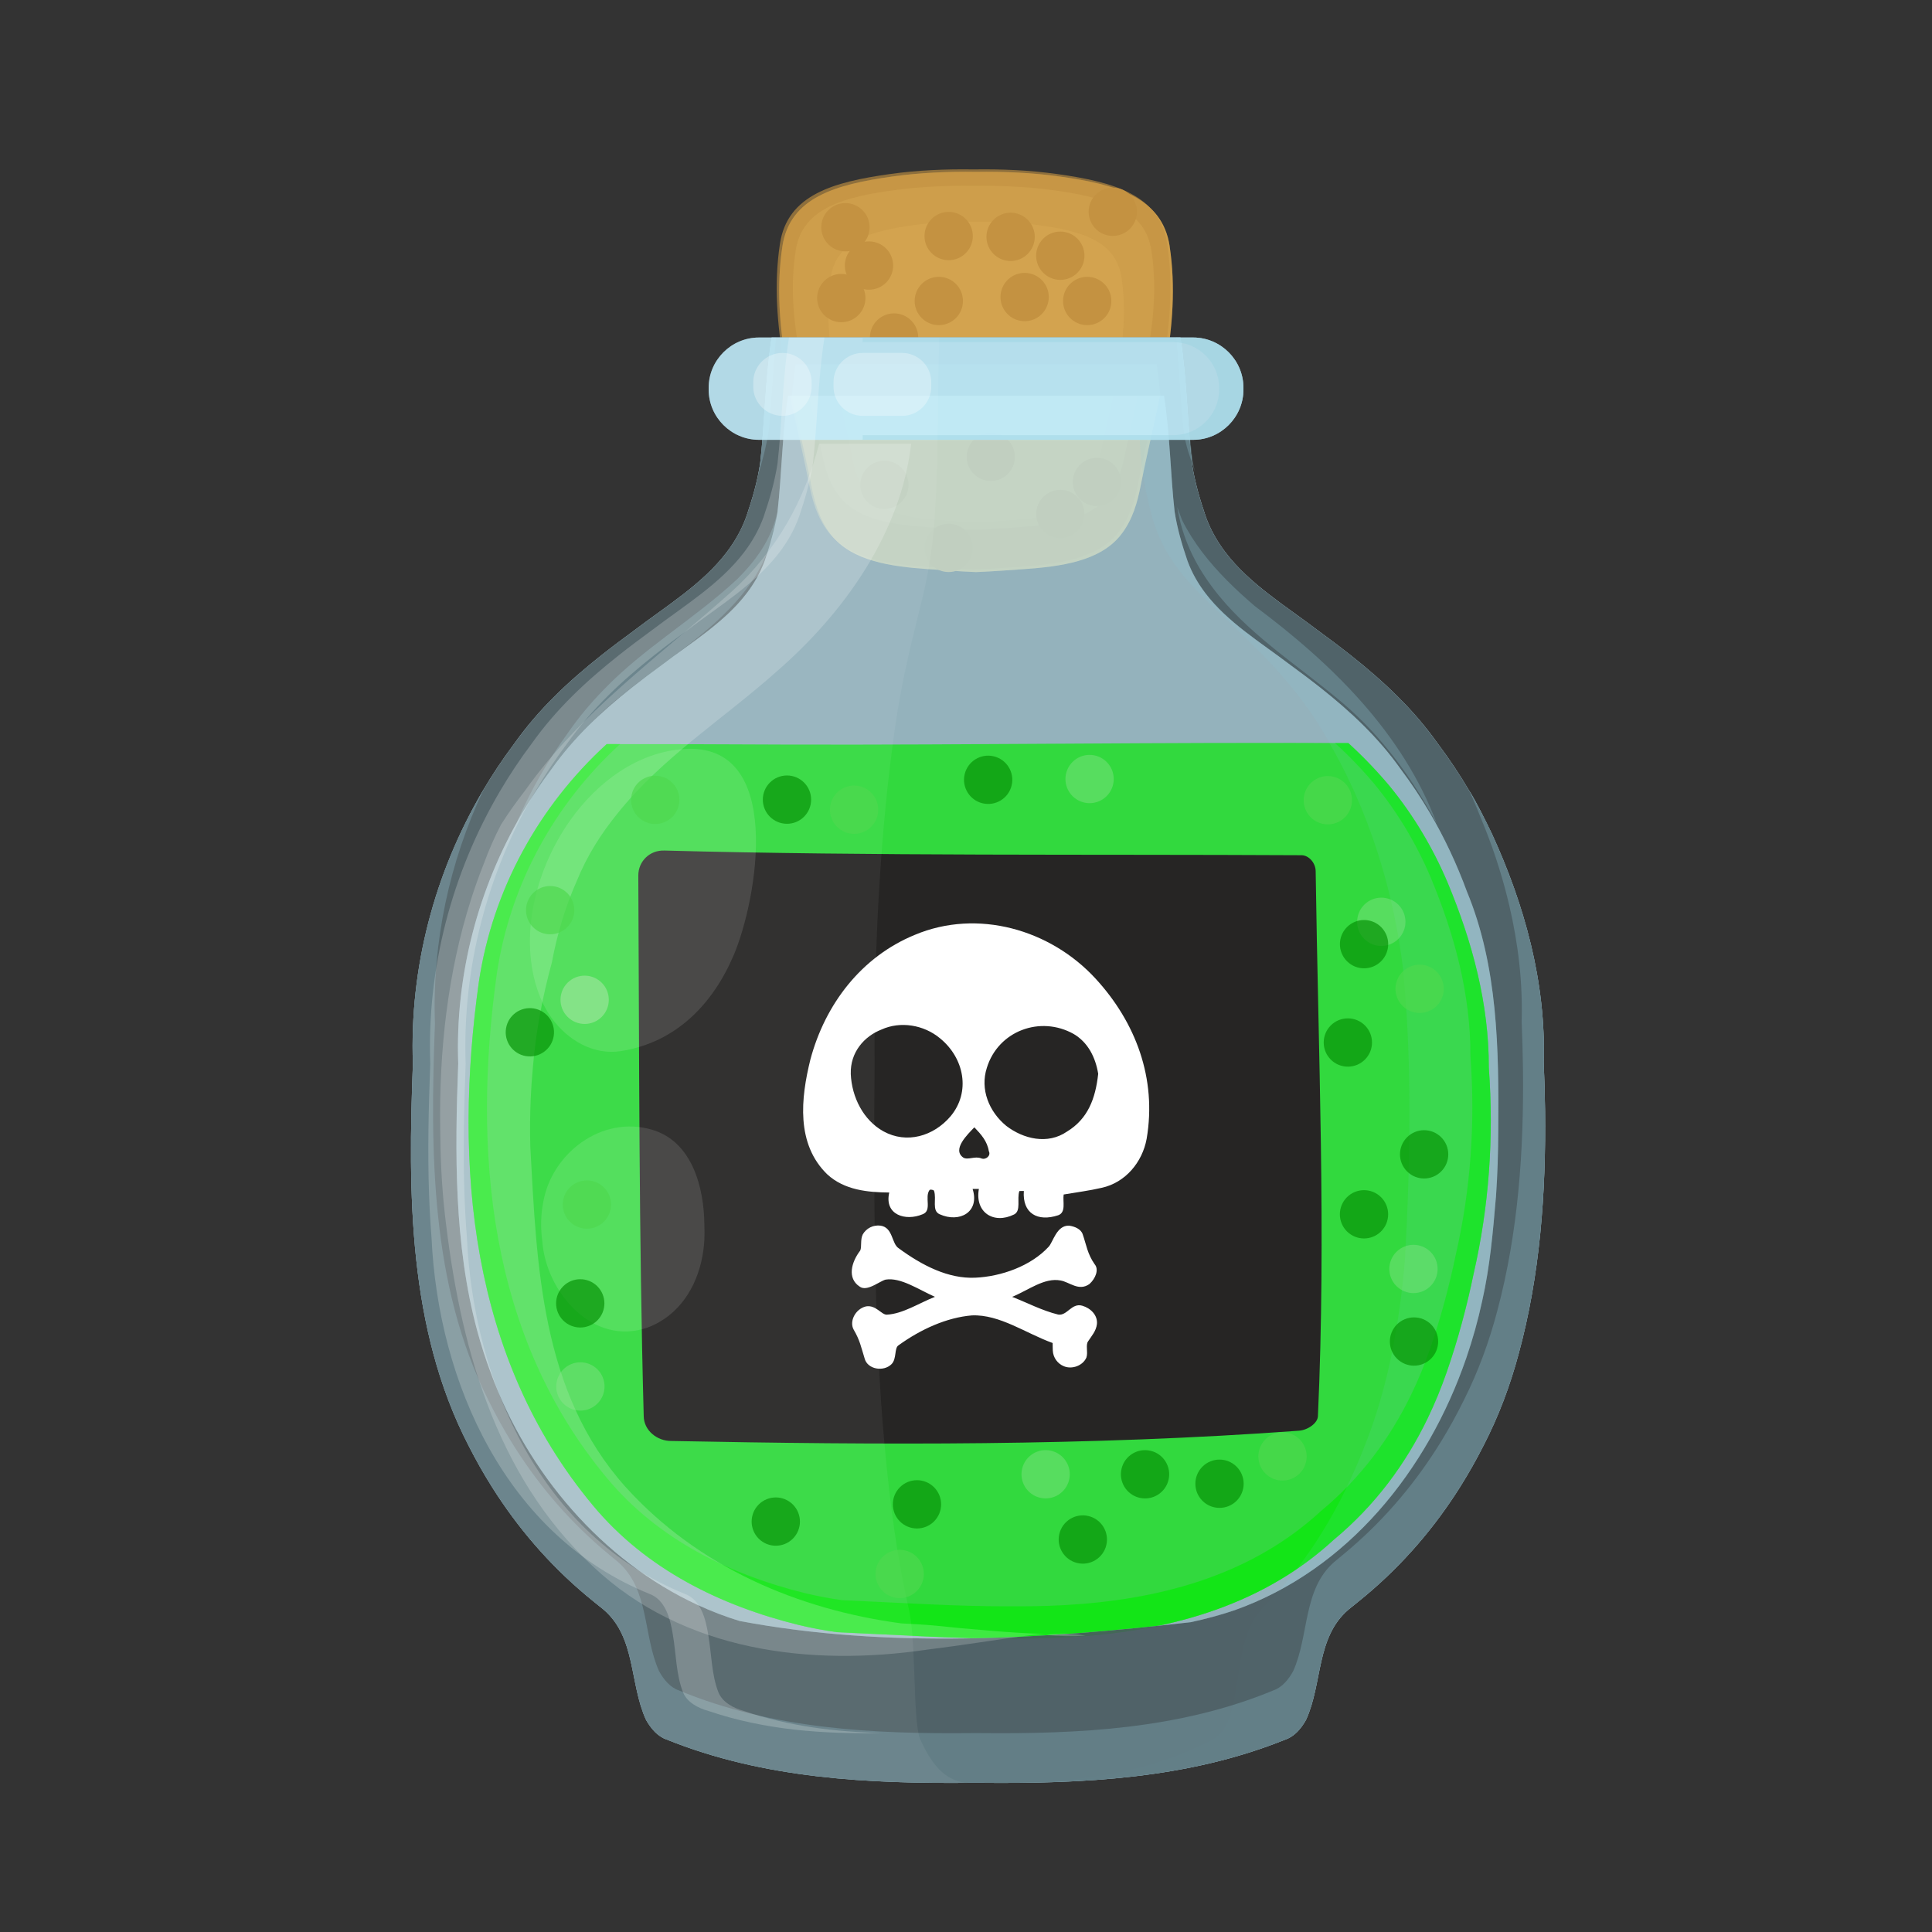 <svg height="80" viewBox="0 0 80 80" width="80" xmlns="http://www.w3.org/2000/svg"><rect x="0" y="0" width="80" height="80" fill="#333333" stroke="none"/><g fill="none" transform="translate(17 7)"><path d="m31.434 3.195c-.308-2.029-2.211-2.557-4.553-2.886-1.132-.159-2.297-.21-3.465-.192-1.168-.018-2.333.033-3.465.192-2.342.329-4.245.857-4.553 2.886-.508 3.352.549 6.609 1.194 9.891.141.716.34 1.443.826 2.061.861 1.095 2.484 1.311 4.009 1.419.598.042 1.277.093 1.988.123.711-.03 1.39-.081 1.988-.123 1.525-.108 3.148-.324 4.009-1.419.487-.618.686-1.345.826-2.061.645-3.282 1.703-6.539 1.194-9.891z" fill="#d3a34f"/><path d="m31.434 3.195c-.308-2.029-2.211-2.557-4.553-2.886-1.132-.159-2.297-.21-3.465-.192-1.168-.018-2.333.033-3.465.192-2.342.329-4.245.857-4.553 2.886-.508 3.352.549 6.609 1.194 9.891.141.716.34 1.443.826 2.061.861 1.095 2.484 1.311 4.009 1.419.598.042 1.277.093 1.988.123.711-.03 1.39-.081 1.988-.123 1.525-.108 3.148-.324 4.009-1.419.487-.618.686-1.345.826-2.061.645-3.282 1.703-6.539 1.194-9.891zm-2.893 8.725c-.106.538-.255 1.084-.621 1.548-.647.823-1.866.985-3.011 1.066-.449.032-.959.07-1.493.093-.534-.022-1.044-.061-1.493-.093-1.145-.081-2.364-.243-3.011-1.066-.365-.464-.515-1.01-.621-1.548-.485-2.465-1.279-4.912-.897-7.429.231-1.524 1.661-1.921 3.42-2.168.851-.119 1.725-.158 2.603-.144.877-.013 1.752.025 2.603.144 1.759.247 3.189.643 3.42 2.168.382 2.518-.412 4.964-.897 7.429z" fill="#c49241" opacity=".31"/><path d="m31.332 3.093c-.308-2.029-2.211-2.557-4.553-2.886-1.132-.159-2.297-.21-3.465-.192-1.168-.018-2.333.033-3.465.192-2.342.329-4.245.857-4.553 2.886-.508 3.352.549 6.609 1.194 9.891.141.716.34 1.443.826 2.061.861 1.095 2.484 1.311 4.009 1.419.598.042 1.277.093 1.988.123.711-.03 1.39-.081 1.988-.123 1.525-.108 3.148-.324 4.009-1.419.487-.618.686-1.345.826-2.061.645-3.282 1.703-6.539 1.194-9.891zm-1.756 8.748c-.129.616-.312 1.24-.758 1.772-.791.941-2.28 1.127-3.68 1.219-.549.036-1.172.08-1.825.106-.653-.026-1.276-.07-1.825-.106-1.4-.093-2.889-.278-3.68-1.219-.447-.531-.629-1.156-.758-1.772-.592-2.82-1.563-5.619-1.096-8.5.282-1.744 2.029-2.197 4.178-2.48 1.039-.137 2.108-.18 3.18-.165 1.072-.015 2.141.029 3.18.165 2.149.283 3.896.736 4.178 2.48.467 2.881-.504 5.68-1.096 8.5z" fill="#c49241" opacity=".63"/><circle cx="20.021" cy="6.976" fill="#c49241" r="1"/><circle cx="24.027" cy="11.918" fill="#c49241" r="1"/><circle cx="26.905" cy="14.281" fill="#c49241" r="1"/><circle cx="19.615" cy="13.08" fill="#c49241" r="1" transform="matrix(.924 -.383 .383 .924 -3.512 8.502)"/><circle cx="22.282" cy="15.687" fill="#c49241" r="1"/><circle cx="28.427" cy="12.956" fill="#c49241" r="1" transform="matrix(.16 -.987 .987 .16 11.085 38.94)"/><circle cx="29.078" cy="1.769" fill="#c49241" r="1"/><path d="m46.922 36.971c.097-3.303-.799-6.521-2.159-9.474-.278-.592-.584-1.171-.916-1.736-.398-.677-.834-1.333-1.307-1.962-1.019-1.44-2.262-2.598-3.611-3.665-.45-.356-.911-.702-1.381-1.045-1.328-1.01-2.806-1.904-3.805-3.216-.333-.437-.613-.921-.813-1.473-.248-.731-.452-1.424-.574-2.197-.187-1.628-.204-3.489-.478-5.228h-16.925c-.274 1.738-.291 3.6-.478 5.228-.122.774-.326 1.466-.574 2.197-.2.552-.48 1.035-.813 1.473-.999 1.312-2.477 2.206-3.805 3.216-.469.343-.931.689-1.381 1.045-1.349 1.068-2.592 2.226-3.611 3.665-.473.63-.909 1.285-1.307 1.962-1.991 3.386-3.029 7.316-2.887 11.288-0.0.009-.001.019-.001.029-.202 5.306-.202 10.927 2.305 15.779.297.586.62 1.158.97 1.714 1.05 1.667 2.346 3.189 3.913 4.501.229.192.464.379.7.569 1.359 1.153 1.074 3.067 1.767 4.574.204.366.489.693.855.815 4.032 1.629 8.39 1.833 12.626 1.792.061 0 .122-0.0.183-.001.061 0.0.122.001.183.001 4.236.041 8.594-.163 12.626-1.792.366-.122.652-.448.855-.815.693-1.507.407-3.421 1.767-4.574.235-.19.47-.377.7-.569 1.567-1.312 2.864-2.834 3.913-4.501.35-.556.673-1.128.97-1.714.313-.607.588-1.225.827-1.853.239-.628.444-1.267.619-1.913.898-3.285 1.142-6.706 1.102-10.114-.008-.674-.029-1.343-.057-2.005z" fill="#c0eaf9" opacity=".69"/><path d="m44.649 37.218c.008-2.654-.684-5.22-1.706-7.671-.304-.719-.659-1.418-1.061-2.089-.403-.671-.854-1.314-1.353-1.922-.525-.625-1.092-1.216-1.696-1.766-7.739-.041-15.477.082-23.217.061-1.249-.006-2.498-.011-3.746-.015-1.249-.004-2.498-.006-3.747-.006-2.81 2.566-4.725 6.028-5.295 9.857-1.059 7.576-.366 15.559 4.725 21.668 2.199 2.647 5.295 4.154 8.514 4.949.524.125 1.052.225 1.585.3 1.222.052 2.455.122 3.691.177 1.236.055 2.477.095 3.716.088 3.876.021 7.916-.513 11.253-2.625.667-.422 1.307-.908 1.911-1.462 1.723-1.43 2.98-3.142 3.89-5.025.303-.628.568-1.274.798-1.936.23-.666.438-1.34.622-2.02.186-.681.348-1.368.492-2.062.632-2.766.836-5.617.626-8.477 0-.009-.001-.017-.001-.026z" fill="#07ea07" opacity=".69"/><path d="m44.65 37.243c-0-.009-.001-.017-.001-.025.008-2.654-.684-5.22-1.706-7.671-.304-.719-.659-1.418-1.061-2.089-.403-.671-.854-1.314-1.353-1.922-.525-.625-1.092-1.216-1.696-1.766-1.09-.006-2.18-.008-3.27-.008.907.001 1.813.003 2.719.008.582.53 1.129 1.099 1.635 1.702.481.586.916 1.206 1.304 1.853.388.647.73 1.32 1.023 2.013.985 2.362 1.652 4.836 1.644 7.394 0.0.008.001.016.001.025.203 2.757.007 5.505-.603 8.172-.139.669-.296 1.331-.474 1.987-.178.656-.378 1.305-.6 1.948-.222.638-.477 1.261-.77 1.866-.877 1.815-2.089 3.466-3.75 4.844-.582.535-1.198 1.003-1.842 1.41-3.217 2.035-7.111 2.55-10.847 2.53-1.194.007-2.39-.032-3.582-.085-1.192-.053-2.38-.12-3.558-.17-.513-.073-1.023-.169-1.528-.29-3.103-.766-6.087-2.219-8.207-4.771-4.908-5.889-5.575-13.584-4.554-20.887.549-3.689 2.394-7.026 5.102-9.499-.185 0-.37-0-.554-0-2.81 2.566-4.725 6.028-5.295 9.857-1.059 7.576-.366 15.559 4.725 21.668 2.199 2.647 5.295 4.154 8.514 4.949.524.125 1.052.225 1.585.3 1.222.052 2.455.122 3.691.177 1.236.055 2.477.095 3.716.088 3.876.021 7.916-.513 11.253-2.625.667-.422 1.307-.908 1.911-1.462 1.723-1.43 2.98-3.142 3.89-5.025.303-.628.568-1.274.798-1.936.23-.666.438-1.34.622-2.02.186-.681.348-1.368.492-2.062.633-2.766.836-5.617.626-8.477z" fill="#07ea07" opacity=".69"/><path d="m21.686 30.006c.097-3.303-.799-6.521-2.159-9.474-.278-.592-.584-1.171-.916-1.736-.398-.677-.834-1.333-1.307-1.962-1.019-1.44-2.262-2.598-3.611-3.665-.45-.356-.911-.702-1.381-1.045-1.328-1.01-2.806-1.904-3.805-3.216-.333-.437-.613-.921-.813-1.473-.248-.731-.452-1.424-.574-2.197-.187-1.628-.204-3.489-.478-5.228h-1.979c.21 1.738.223 3.6.366 5.228.094.774.25 1.466.44 2.197.153.552.368 1.035.623 1.473.766 1.312 1.898 2.206 2.915 3.216.359.343.713.689 1.058 1.045 1.034 1.068 1.986 2.226 2.767 3.665.362.63.696 1.285 1.001 1.962.763 1.693 1.343 3.522 1.719 5.424.126.634.228 1.276.309 1.923.382 3.98.301 8.012.08 12.029-.055.669-.127 1.334-.218 1.993-.273 1.979-.723 3.906-1.444 5.726-.227.586-.475 1.158-.743 1.714-.804 1.667-1.798 3.189-2.998 4.501-.176.192-.356.379-.536.569-1.042 1.153-.823 3.067-1.354 4.574-.156.366-.375.693-.655.815-2.555 1.347-5.279 1.719-7.981 1.785v.008c3.709-.037 7.466-.374 10.977-1.793.366-.122.652-.448.855-.815.693-1.507.407-3.421 1.767-4.574.235-.19.47-.377.7-.569 1.567-1.312 2.864-2.834 3.913-4.501.35-.556.673-1.128.97-1.714.313-.607.588-1.225.827-1.853.239-.628.444-1.267.619-1.913.898-3.285 1.142-6.706 1.102-10.114-.008-.675-.029-1.343-.057-2.005z" fill="#7fcfe5" opacity=".103" transform="translate(25.236 6.965)"/><path d="m46.922 36.971c.097-3.303-.799-6.521-2.159-9.474-.278-.592-.584-1.171-.916-1.736-.398-.677-.834-1.333-1.307-1.962-1.019-1.44-2.262-2.598-3.611-3.665-.45-.356-.911-.702-1.381-1.045-1.328-1.01-2.806-1.904-3.805-3.216-.333-.437-.613-.921-.813-1.473-.248-.731-.452-1.424-.574-2.197-.187-1.628-.204-3.489-.478-5.228h-16.925c-.274 1.738-.291 3.6-.478 5.228-.122.774-.326 1.466-.574 2.197-.2.552-.48 1.035-.813 1.473-.999 1.312-2.477 2.206-3.805 3.216-.469.343-.931.689-1.381 1.045-1.349 1.068-2.592 2.226-3.611 3.665-.473.63-.909 1.285-1.307 1.962-1.991 3.386-3.029 7.316-2.887 11.288-0.0.009-.001.019-.001.029-.202 5.306-.202 10.927 2.305 15.779.297.586.62 1.158.97 1.714 1.05 1.667 2.346 3.189 3.913 4.501.229.192.464.379.7.569 1.359 1.153 1.074 3.067 1.767 4.574.204.366.489.693.855.815 4.032 1.629 8.39 1.833 12.626 1.792.061 0 .122-0.0.183-.001.061 0.0.122.001.183.001 4.236.041 8.594-.163 12.626-1.792.366-.122.652-.448.855-.815.693-1.507.407-3.421 1.767-4.574.235-.19.47-.377.7-.569 1.567-1.312 2.864-2.834 3.913-4.501.35-.556.673-1.128.97-1.714.313-.607.588-1.225.827-1.853.239-.628.444-1.267.619-1.913.898-3.285 1.142-6.706 1.102-10.114-.008-.674-.029-1.343-.057-2.005zm-1.981 5.615c-.121 1.427-.243 2.852-.566 4.281-.172.797-.392 1.587-.658 2.362-1.598 4.652-4.903 8.781-9.601 10.449-.592.2-1.198.363-1.814.494-6.137.702-12.532 1.109-18.676-.05-.598-.182-1.179-.406-1.743-.667-3.947-1.826-7.051-5.474-8.552-9.586-.22-.579-.408-1.166-.569-1.76-.964-3.565-.929-7.387-.789-11.046 0-.009.001-.018.001-.026-.131-3.652.824-7.266 2.655-10.38.366-.623.767-1.225 1.202-1.804.937-1.324 2.08-2.389 3.32-3.37.414-.327.838-.645 1.27-.961 1.221-.929 2.58-1.751 3.499-2.957.306-.402.564-.847.748-1.354.228-.672.415-1.309.528-2.021.171-1.497.188-3.208.44-4.807h15.563c.252 1.599.268 3.31.44 4.807.112.712.3 1.348.528 2.021.184.507.441.952.748 1.354.919 1.206 2.278 2.028 3.499 2.957.431.315.856.633 1.27.961 1.241.982 2.383 2.046 3.32 3.37.434.579.836 1.182 1.202 1.804.305.519.586 1.052.841 1.596.256.544.487 1.1.695 1.664 1.283 3.099 1.324 6.52 1.298 9.853-.002.934-.031 1.875-.097 2.815z" fill="#c0eaf9" opacity=".69"/><path d="m46.922 36.971c.097-3.303-.799-6.521-2.159-9.474-.278-.592-.584-1.171-.916-1.736-.398-.677-.834-1.333-1.307-1.962-1.019-1.44-2.262-2.598-3.611-3.665-.45-.356-.911-.702-1.381-1.045-1.328-1.01-2.806-1.904-3.805-3.216-.333-.437-.613-.921-.813-1.473-.248-.731-.452-1.424-.574-2.197-.187-1.628-.204-3.489-.478-5.228h-16.925c-.274 1.738-.291 3.6-.478 5.228-.122.774-.326 1.466-.574 2.197-.2.552-.48 1.035-.813 1.473-.999 1.312-2.477 2.206-3.805 3.216-.469.343-.931.689-1.381 1.045-1.349 1.068-2.592 2.226-3.611 3.665-.473.63-.909 1.285-1.307 1.962-1.991 3.386-3.029 7.316-2.887 11.288-0.0.009-.001.019-.001.029-.202 5.306-.202 10.927 2.305 15.779.297.586.62 1.158.97 1.714 1.05 1.667 2.346 3.189 3.913 4.501.229.192.464.379.7.569 1.359 1.153 1.074 3.067 1.767 4.574.204.366.489.693.855.815 4.032 1.629 8.39 1.833 12.626 1.792.061 0 .122-0.0.183-.001.061 0.0.122.001.183.001 4.236.041 8.594-.163 12.626-1.792.366-.122.652-.448.855-.815.693-1.507.407-3.421 1.767-4.574.235-.19.47-.377.7-.569 1.567-1.312 2.864-2.834 3.913-4.501.35-.556.673-1.128.97-1.714.313-.607.588-1.225.827-1.853.239-.628.444-1.267.619-1.913.898-3.285 1.142-6.706 1.102-10.114-.008-.674-.029-1.343-.057-2.005zm-1.981 5.615c-.121 1.427-.243 2.852-.566 4.281-.172.797-.392 1.587-.658 2.362-1.598 4.652-4.903 8.781-9.601 10.449-.592.2-1.198.363-1.814.494-6.137.702-12.532 1.109-18.676-.05-.598-.182-1.179-.406-1.743-.667-3.947-1.826-7.051-5.474-8.552-9.586-.22-.579-.408-1.166-.569-1.76-.964-3.565-.929-7.387-.789-11.046 0-.009.001-.018.001-.026-.131-3.652.824-7.266 2.655-10.38.366-.623.767-1.225 1.202-1.804.937-1.324 2.08-2.389 3.32-3.37.414-.327.838-.645 1.27-.961 1.221-.929 2.58-1.751 3.499-2.957.306-.402.564-.847.748-1.354.228-.672.415-1.309.528-2.021.171-1.497.188-3.208.44-4.807h15.563c.252 1.599.268 3.31.44 4.807.112.712.3 1.348.528 2.021.184.507.441.952.748 1.354.919 1.206 2.278 2.028 3.499 2.957.431.315.856.633 1.27.961 1.241.982 2.383 2.046 3.32 3.37.434.579.836 1.182 1.202 1.804.305.519.586 1.052.841 1.596.256.544.487 1.1.695 1.664 1.283 3.099 1.324 6.52 1.298 9.853-.002.934-.031 1.875-.097 2.815z" fill="#252e31" opacity=".69"/><g fill="#99d1e0" opacity=".37" transform="translate(0 6.965)"><path d="m5.83 17.888c.234-.331.481-.646.74-.947.258-.301.528-.589.807-.867 2.701-2.853 7.303-4.401 7.792-8.759-.244 1.059-.855 1.914-1.629 2.688-1.792 1.67-3.869 2.851-5.535 4.583-.267.274-.526.558-.774.856-.248.297-.486.608-.711.935-.417.571-.803 1.166-1.155 1.781-.365.637-.693 1.296-.984 1.972.081-.147.163-.292.249-.437.366-.623.767-1.225 1.202-1.804z" opacity=".69"/><path d="m30.898 1.109h-14.957c-.066.43-.115.869-.155 1.309h7.633 1.424c1.282.01 2.544.01 3.824-0.0.716 0 1.312 0 1.729 0h.656c-.04-.44-.089-.879-.155-1.309z" opacity=".69"/><path d="m31.746 7.031c.102.638.285 1.226.532 1.775.247.548.558 1.057.915 1.535 1.445 1.944 3.522 3.207 5.395 4.795 1.67 1.425 2.892 3.136 3.91 5.01-1.425-3.788-4.358-6.639-7.539-9.014-.4-.342-.788-.695-1.155-1.066-.733-.741-1.381-1.548-1.857-2.495-.071-.182-.138-.362-.201-.54z" opacity=".69"/><path d="m32.016 3.89c.071.609.288 1.132.468 1.694-.138-.521-.153-1.084-.237-1.608-.036-.427-.066-.867-.097-1.31-.062-.886-.135-1.786-.272-2.655h-.171c.063.662.105 1.329.149 1.982s.088 1.292.16 1.897z" opacity=".69"/><path d="m14.827 3.892c.135-1.213.178-2.557.304-3.882h-.178c-.274 1.738-.291 3.6-.478 5.228-.025.16-.055.315-.087.469.187-.595.34-1.177.438-1.815z" opacity=".69"/><path d="m46.979 32.011c-.008-.675-.029-1.344-.057-2.005.081-2.753-.528-5.446-1.52-7.976-.198-.506-.412-1.006-.639-1.499-.31-.589-.555-1.2-.921-1.77.448 1.059.896 2.118 1.232 3.221.159.511.301 1.029.423 1.551.367 1.566.559 3.175.512 4.805.026.653.047 1.313.054 1.979.039 3.363-.196 6.74-1.059 9.982-.168.638-.365 1.268-.595 1.888-.23.62-.494 1.231-.795 1.829-.285.578-.596 1.143-.932 1.692-1.009 1.645-2.255 3.148-3.761 4.442-.22.189-.446.374-.672.562-1.306 1.138-1.033 3.027-1.698 4.514-.196.362-.47.683-.822.804-3.875 1.608-8.063 1.809-12.134 1.769-.059 0-.117-0-.176-.001-.059 0-.117.001-.176.001-4.071.04-8.259-.161-12.134-1.769-.352-.121-.626-.442-.822-.804-.665-1.487-.391-3.377-1.698-4.514-.226-.187-.452-.372-.672-.562-1.506-1.295-2.752-2.797-3.761-4.442-.336-.549-.647-1.114-.932-1.692-2.409-4.788-2.409-10.336-2.215-15.573 0-.01.001-.019.001-.028-.117-3.363.601-6.696 2.016-9.686-.014.023-.028.046-.041.069-1.991 3.386-3.029 7.316-2.887 11.288-0.0.009-.001.019-.001.029-.202 5.306-.202 10.927 2.305 15.779.297.586.62 1.158.97 1.714 1.05 1.667 2.346 3.189 3.913 4.501.229.192.464.379.7.569 1.359 1.153 1.074 3.067 1.767 4.574.204.366.489.693.855.815 4.032 1.629 8.39 1.833 12.626 1.792.061 0 .122-0.0.183-.001.061 0.0.122.001.183.001 4.236.041 8.594-.163 12.626-1.792.366-.122.652-.448.855-.815.693-1.507.407-3.421 1.767-4.574.235-.19.47-.377.7-.569 1.567-1.312 2.864-2.834 3.913-4.501.35-.556.673-1.128.97-1.714.313-.607.588-1.225.827-1.853.24-.628.444-1.267.619-1.913.898-3.285 1.142-6.707 1.102-10.114z" opacity=".69"/></g><path d="m32.406 6.976h-17.98c-1.145 0-2.082.937-2.082 2.082v.072c0 1.145.937 2.082 2.082 2.082h17.98c1.145 0 2.082-.937 2.082-2.082v-.072c0-1.145-.937-2.082-2.082-2.082z" fill="#c0eaf9" opacity=".69"/><path d="m32.406 6.976h-17.98c-1.145 0-2.082.937-2.082 2.082v.072c0 1.145.937 2.082 2.082 2.082h17.98c1.145 0 2.082-.937 2.082-2.082v-.072c0-1.145-.937-2.082-2.082-2.082z" fill="#c0eaf9" opacity=".69"/><path d="m32.406 6.976h-13.685v.192h12.868c1.041 0 1.893.852 1.893 1.893v.065c0 1.041-.852 1.893-1.893 1.893h-12.868v.192h13.685c1.145 0 2.082-.937 2.082-2.082v-.072c0-1.145-.937-2.082-2.082-2.082z" fill="#99d1e0" opacity=".42"/><path d="m27.958 60.73c-.55-.094-1.101-.118-1.651-.031.55.055 1.101.066 1.651.031z" fill="#fff" opacity=".19"/><g transform="translate(9.421 28.2)"><path d="m1.077.019c8.736.233 17.516.147 26.414.194.299.016.564.329.567.661.106 7.517.437 15.007.094 22.55.003.294-.406.587-.78.618-8.712.64-17.395.592-25.988.426-.59.008-1.146-.434-1.15-1.033-.202-7.454-.183-14.94-.224-22.383-.001-.591.477-1.051 1.068-1.032z" fill="#262524"/><g fill="#fff" transform="translate(6.817 3.027)"><path d="m10.806 11.234c-.045.299.108.739-.226.86-.854.282-1.49-.077-1.423-1.006-.075.001-.186.003-.186.003-.109.336.081.815-.215.969-.852.423-1.637-.09-1.46-1.057-.074.001-.186.002-.26.002.305.963-.546 1.418-1.366 1.047-.336-.148-.117-.632-.231-.966-0-.037-.149-.075-.186-.037-.22.297.118.855-.289 1.004-.703.297-1.595.028-1.38-.9-.89-.008-1.854-.099-2.563-.749-1.306-1.262-1.098-3.162-.704-4.753.611-2.296 2.112-4.261 4.329-5.169 2.587-1.086 5.607-.231 7.488 1.821 1.655 1.804 2.534 4.127 2.108 6.626-.178.969-.879 1.815-1.863 2.029-.506.118-1.026.183-1.573.277zm1.43-4.997c-.111-.673-.414-1.293-1.013-1.648-1.385-.778-3.127-.129-3.597 1.397-.29.893.09 1.82.801 2.405.711.547 1.718.787 2.514.24.87-.528 1.183-1.37 1.295-2.394zm-10.246.001c.042.982.531 1.924 1.351 2.38.968.533 2.079.201 2.778-.618.846-1.006.574-2.415-.435-3.235-.673-.559-1.639-.716-2.419-.362-.716.278-1.301.942-1.274 1.835zm5.119 2.215c-.278.288-.941.923-.456 1.255.187.111.482-.077.744.032.187.073.408-.116.31-.299-.064-.41-.32-.698-.598-.987z"/><path d="m10.35 17.384c-1.106-.397-2.192-1.192-3.344-1.143-1.04.086-2.114.571-3.036 1.237-.185.111-.07.558-.29.78-.331.333-1.0.216-1.115-.232-.152-.486-.192-.746-.455-1.197-.188-.338.067-.855.511-.961.407-.07.633.341.856.343.668-.032 1.332-.477 1.999-.739-.671-.295-1.418-.818-2.047-.712-.259.072-.775.514-1.073.286-.522-.343-.342-1.01.025-1.489.073-.148-.004-.447.106-.669.146-.259.442-.404.739-.363.52.079.451.748.749.936.97.713 2.052 1.268 3.167 1.219 1.078-.048 2.302-.481 3.04-1.279.185-.19.328-.898.849-.876.224.03.485.134.562.353.153.44.193.809.495 1.243.188.216.042.591-.216.822-.445.312-.821-.084-1.194-.148-.672-.129-1.337.405-2.005.678.635.248 1.233.567 1.905.733.373.063.554-.498 1.003-.365.336.1.637.385.603.756-.035.297-.219.489-.366.717-.111.152.004.444-.069.669-.146.339-.592.502-.929.365-.262-.103-.45-.357-.464-.65-.006-.1-.004-.201-.006-.316z"/></g></g><path d="m13.808 63.85c-.448-.123-.896-.368-1.059-.775-.285-.713-.285-1.599-.423-2.393-.107-.662-.311-1.436-.962-1.68-5.947-2.403-8.757-8.757-9.03-14.758-.048-.597-.081-1.196-.102-1.795-.063-1.798-.018-3.602.049-5.371 0-.01.001-.019.001-.029-.142-3.971.896-7.902 2.887-11.288.398-.677.834-1.333 1.307-1.962 1.019-1.44 2.262-2.598 3.611-3.665.45-.356.911-.702 1.381-1.045 1.328-1.01 2.806-1.904 3.805-3.216.333-.437.613-.921.813-1.473.248-.731.452-1.424.574-2.197.187-1.628.204-3.489.478-5.228h-1.466c-.274 1.738-.291 3.6-.478 5.228-.122.774-.326 1.466-.574 2.197-.2.552-.48 1.035-.813 1.473-.999 1.312-2.477 2.206-3.805 3.216-.469.343-.931.689-1.381 1.045-1.349 1.068-2.592 2.226-3.611 3.665-.473.63-.909 1.285-1.307 1.962-1.991 3.386-3.029 7.316-2.887 11.288-0.0.009-.001.019-.001.029-.067 1.769-.112 3.572-.049 5.371.021.6.054 1.198.102 1.795.274 6.001 3.084 12.355 9.03 14.758.652.244.855 1.018.962 1.68.137.794.137 1.68.423 2.393.163.407.611.652 1.059.775 2.353.797 4.766.958 7.196.91-1.933-.043-3.851-.273-5.729-.91z" fill="#fff" opacity=".21"/><path d="m21.108 58.064c-.066-.122-.117-.448-.154-.815-.125-1.507-.073-3.421-.318-4.574-.042-.19-.085-.377-.126-.569-.282-1.312-.516-2.834-.705-4.501-.063-.556-.121-1.128-.175-1.714-.452-4.852-.452-10.473-.415-15.779 0-.01 0-.019 0-.029-.026-3.971.162-7.902.52-11.288.072-.677.15-1.333.235-1.962.184-1.44.408-2.598.651-3.665.081-.356.164-.702.249-1.045.239-1.01.506-1.904.686-3.216.06-.437.111-.921.147-1.473.045-.731.081-1.424.103-2.197.034-1.628.037-3.489.086-5.228h-6.938c-.274 1.738-.291 3.6-.478 5.228-.122.774-.326 1.466-.574 2.197-.2.552-.48 1.035-.813 1.473-.999 1.312-2.477 2.206-3.805 3.216-.469.343-.931.689-1.381 1.045-1.349 1.068-2.592 2.226-3.611 3.665-.473.63-.909 1.285-1.307 1.962-1.991 3.386-3.029 7.316-2.887 11.288-0.0.009-.001.019-.001.029-.202 5.306-.202 10.927 2.305 15.779.297.586.62 1.158.97 1.714 1.05 1.667 2.346 3.189 3.913 4.501.229.192.464.379.7.569 1.359 1.153 1.074 3.067 1.767 4.574.204.366.489.693.855.815 3.987 1.611 8.292 1.828 12.483 1.793-.669-.036-1.348-.372-1.982-1.793z" fill="#fff" opacity=".055" transform="translate(0 6.965)"/><path d="m21.598 60.302c-.385-.033-.803-.06-1.269-.08-4.264-.568-8.419-2.319-11.433-5.659-3.503-3.91-3.666-9.164-3.937-14.072-.018-.661-.013-1.323.016-1.983.019-.44.05-.88.091-1.318.062-.738.161-1.469.294-2.194.133-.724.299-1.441.492-2.145.107-.583.247-1.158.418-1.721.171-.563.375-1.116.611-1.648.214-.524.465-1.015.749-1.479.284-.464.6-.901.939-1.32 1.875-2.341 4.359-3.889 6.599-5.885 2.819-2.449 5.139-5.756 5.561-9.423h-3.811c-.587 2.297-1.739 4.418-3.624 6.124-3.014 2.688-6.232 4.969-8.543 8.225-.354.456-.692.927-1.004 1.42-.268.514-.505 1.049-.708 1.605-.197.493-.376.993-.537 1.499-.968 3.036-1.321 6.272-1.274 9.46.004.592.018 1.183.048 1.773.03.59.076 1.178.141 1.762.596 5.291 2.021 10.79 6.135 14.618 3.747 3.543 9.042 4.154 13.846 3.446.707-.087 1.414-.188 2.12-.292.706-.103 1.412-.209 2.118-.304.223-.024.447-.04.67-.05-.783-.024-1.566-.075-2.35-.14-.784-.065-1.57-.136-2.359-.22z" fill="#fff" opacity=".19"/><g fill="#fff" opacity=".3" transform="translate(14.185 7.6)"><path d="m1.214.014c-.665 0-1.208.544-1.208 1.208v.19c0 .665.544 1.208 1.208 1.208.665 0 1.208-.544 1.208-1.208v-.19c0-.664-.544-1.208-1.208-1.208z"/><path d="m6.168.014h-1.631c-.665 0-1.208.544-1.208 1.208v.19c0 .665.544 1.208 1.208 1.208h1.631c.665 0 1.208-.544 1.208-1.208v-.19c0-.664-.544-1.208-1.208-1.208z"/></g><g fill="#fff" opacity=".12" transform="translate(4.933 23.987)"><path d="m.521 20.39c.143 2.121 2.098 4.402 4.379 3.587 1.283-.489 2.016-1.665 2.251-2.944.08-.427.105-.865.082-1.296-.011-1.543-.5-3.458-2.17-3.946-2.077-.611-4.154.977-4.503 3.009-.098.501-.114 1.038-.039 1.591z"/><path d="m1.68 2.979c-1.537 2.168-2.173 5.114-1.219 7.388.116.275.261.536.431.775.682.956 1.768 1.581 2.908 1.391 2.281-.366 3.798-1.965 4.653-3.981.971-2.288 2.127-8.835-2.087-8.523-1.876.139-3.535 1.326-4.687 2.951z"/></g><circle cx="20.978" cy="55.295" fill="#079107" opacity=".69" r="1" transform="matrix(.707 -.707 .707 .707 -32.955 31.029)"/><circle cx="27.845" cy="56.73" fill="#079107" opacity=".69" r="1" transform="matrix(.23 -.973 .973 .23 -33.765 70.793)"/><circle cx="36.115" cy="53.309" fill="#4ed84e" opacity=".69" r="1" transform="matrix(.707 -.707 .707 .707 -27.117 41.151)"/><circle cx="20.263" cy="58.159" fill="#4ed84e" opacity=".69" r="1" transform="matrix(.23 -.973 .973 .23 -40.996 64.514)"/><circle cx="7.311" cy="42.868" fill="#4ed84e" opacity=".69" r="1" transform="matrix(.23 -.973 .973 .23 -36.09 40.132)"/><circle cx="5.785" cy="30.69" fill="#4ed84e" opacity=".69" r="1" transform="matrix(.707 -.707 .707 .707 -20.007 13.08)"/><circle cx="18.37" cy="26.529" fill="#4ed84e" opacity=".69" r="1" transform="matrix(.707 -.707 .707 .707 -13.378 20.76)"/><circle cx="37.981" cy="26.121" fill="#4ed84e" opacity=".69" r="1" transform="matrix(.23 -.973 .973 .23 3.831 57.083)"/><circle cx="41.784" cy="33.928" fill="#4ed84e" opacity=".69" r="1" transform="matrix(.23 -.973 .973 .23 -.838 66.797)"/><circle cx="41.538" cy="45.545" fill="#9ae59a" opacity=".36" r="1" transform="matrix(.707 -.707 .707 .707 -20.039 42.712)"/><circle cx="40.204" cy="31.168" fill="#9ae59a" opacity=".36" r="1" transform="matrix(.707 -.707 .707 .707 -10.263 37.558)"/><circle cx="28.123" cy="25.257" fill="#9ae59a" opacity=".36" r="1" transform="matrix(.707 -.707 .707 .707 -9.622 27.284)"/><circle cx="7.214" cy="34.403" fill="#9ae59a" opacity=".69" r="1" transform="matrix(.707 -.707 .707 .707 -22.214 15.177)"/><circle cx="7.033" cy="50.41" fill="#9ae59a" opacity=".36" r="1"/><circle cx="26.305" cy="54.029" fill="#9ae59a" opacity=".36" r="1" transform="matrix(.23 -.973 .973 .23 -32.323 67.214)"/><circle cx="10.137" cy="26.114" fill="#4ed84e" opacity=".69" r="1" transform="matrix(.23 -.973 .973 .23 -17.608 29.978)"/><g fill="#079107"><circle cx="41.979" cy="40.799" opacity=".69" r="1" transform="matrix(.707 -.707 .707 .707 -16.554 41.633)"/><circle cx="38.812" cy="36.168" opacity=".69" r="1"/><circle cx="39.49" cy="32.095" opacity=".69" r="1" transform="matrix(.707 -.707 .707 .707 -11.128 37.324)"/><circle cx="39.49" cy="43.282" opacity=".69" r="1" transform="matrix(.707 -.707 .707 .707 -19.039 40.601)"/><circle cx="41.561" cy="48.551" opacity=".69" r="1" transform="matrix(.707 -.707 .707 .707 -22.158 43.608)"/><circle cx="15.587" cy="26.111" opacity=".69" r="1"/><circle cx="33.507" cy="54.441" opacity=".69" r="1" transform="matrix(.707 -.707 .707 .707 -28.682 39.638)"/><circle cx="4.944" cy="35.75" opacity=".69" r="1" transform="matrix(.16 -.987 .987 .16 -31.136 34.904)"/><circle cx="15.131" cy="56.01" opacity=".69" r="1" transform="matrix(.707 -.707 .707 .707 -35.173 27.104)"/><circle cx="23.918" cy="25.279" opacity=".69" r="1" transform="matrix(.23 -.973 .973 .23 -6.18 42.748)"/><circle cx="30.42" cy="54.029" opacity=".69" r="1" transform="matrix(.23 -.973 .973 .23 -29.153 71.219)"/><circle cx="7.033" cy="46.974" opacity=".69" r="1" transform="matrix(.707 -.707 .707 .707 -31.156 18.731)"/></g><circle cx="18.983" cy="3.996" fill="#c49241" r="1"/><circle cx="21.874" cy="5.463" fill="#c49241" r="1"/><circle cx="24.843" cy="2.815" fill="#c49241" r="1" transform="matrix(.924 -.383 .383 .924 .814 9.721)"/><circle cx="25.424" cy="5.293" fill="#c49241" r="1" transform="matrix(.23 -.973 .973 .23 14.43 28.82)"/><circle cx="18.009" cy="2.408" fill="#c49241" r="1" transform="matrix(.707 -.707 .707 .707 3.572 13.44)"/><circle cx="17.836" cy="5.342" fill="#c49241" r="1"/><circle cx="26.905" cy="3.589" fill="#c49241" r="1"/><circle cx="28.019" cy="5.463" fill="#c49241" r="1"/><circle cx="22.282" cy="2.774" fill="#c49241" r="1"/></g></svg>